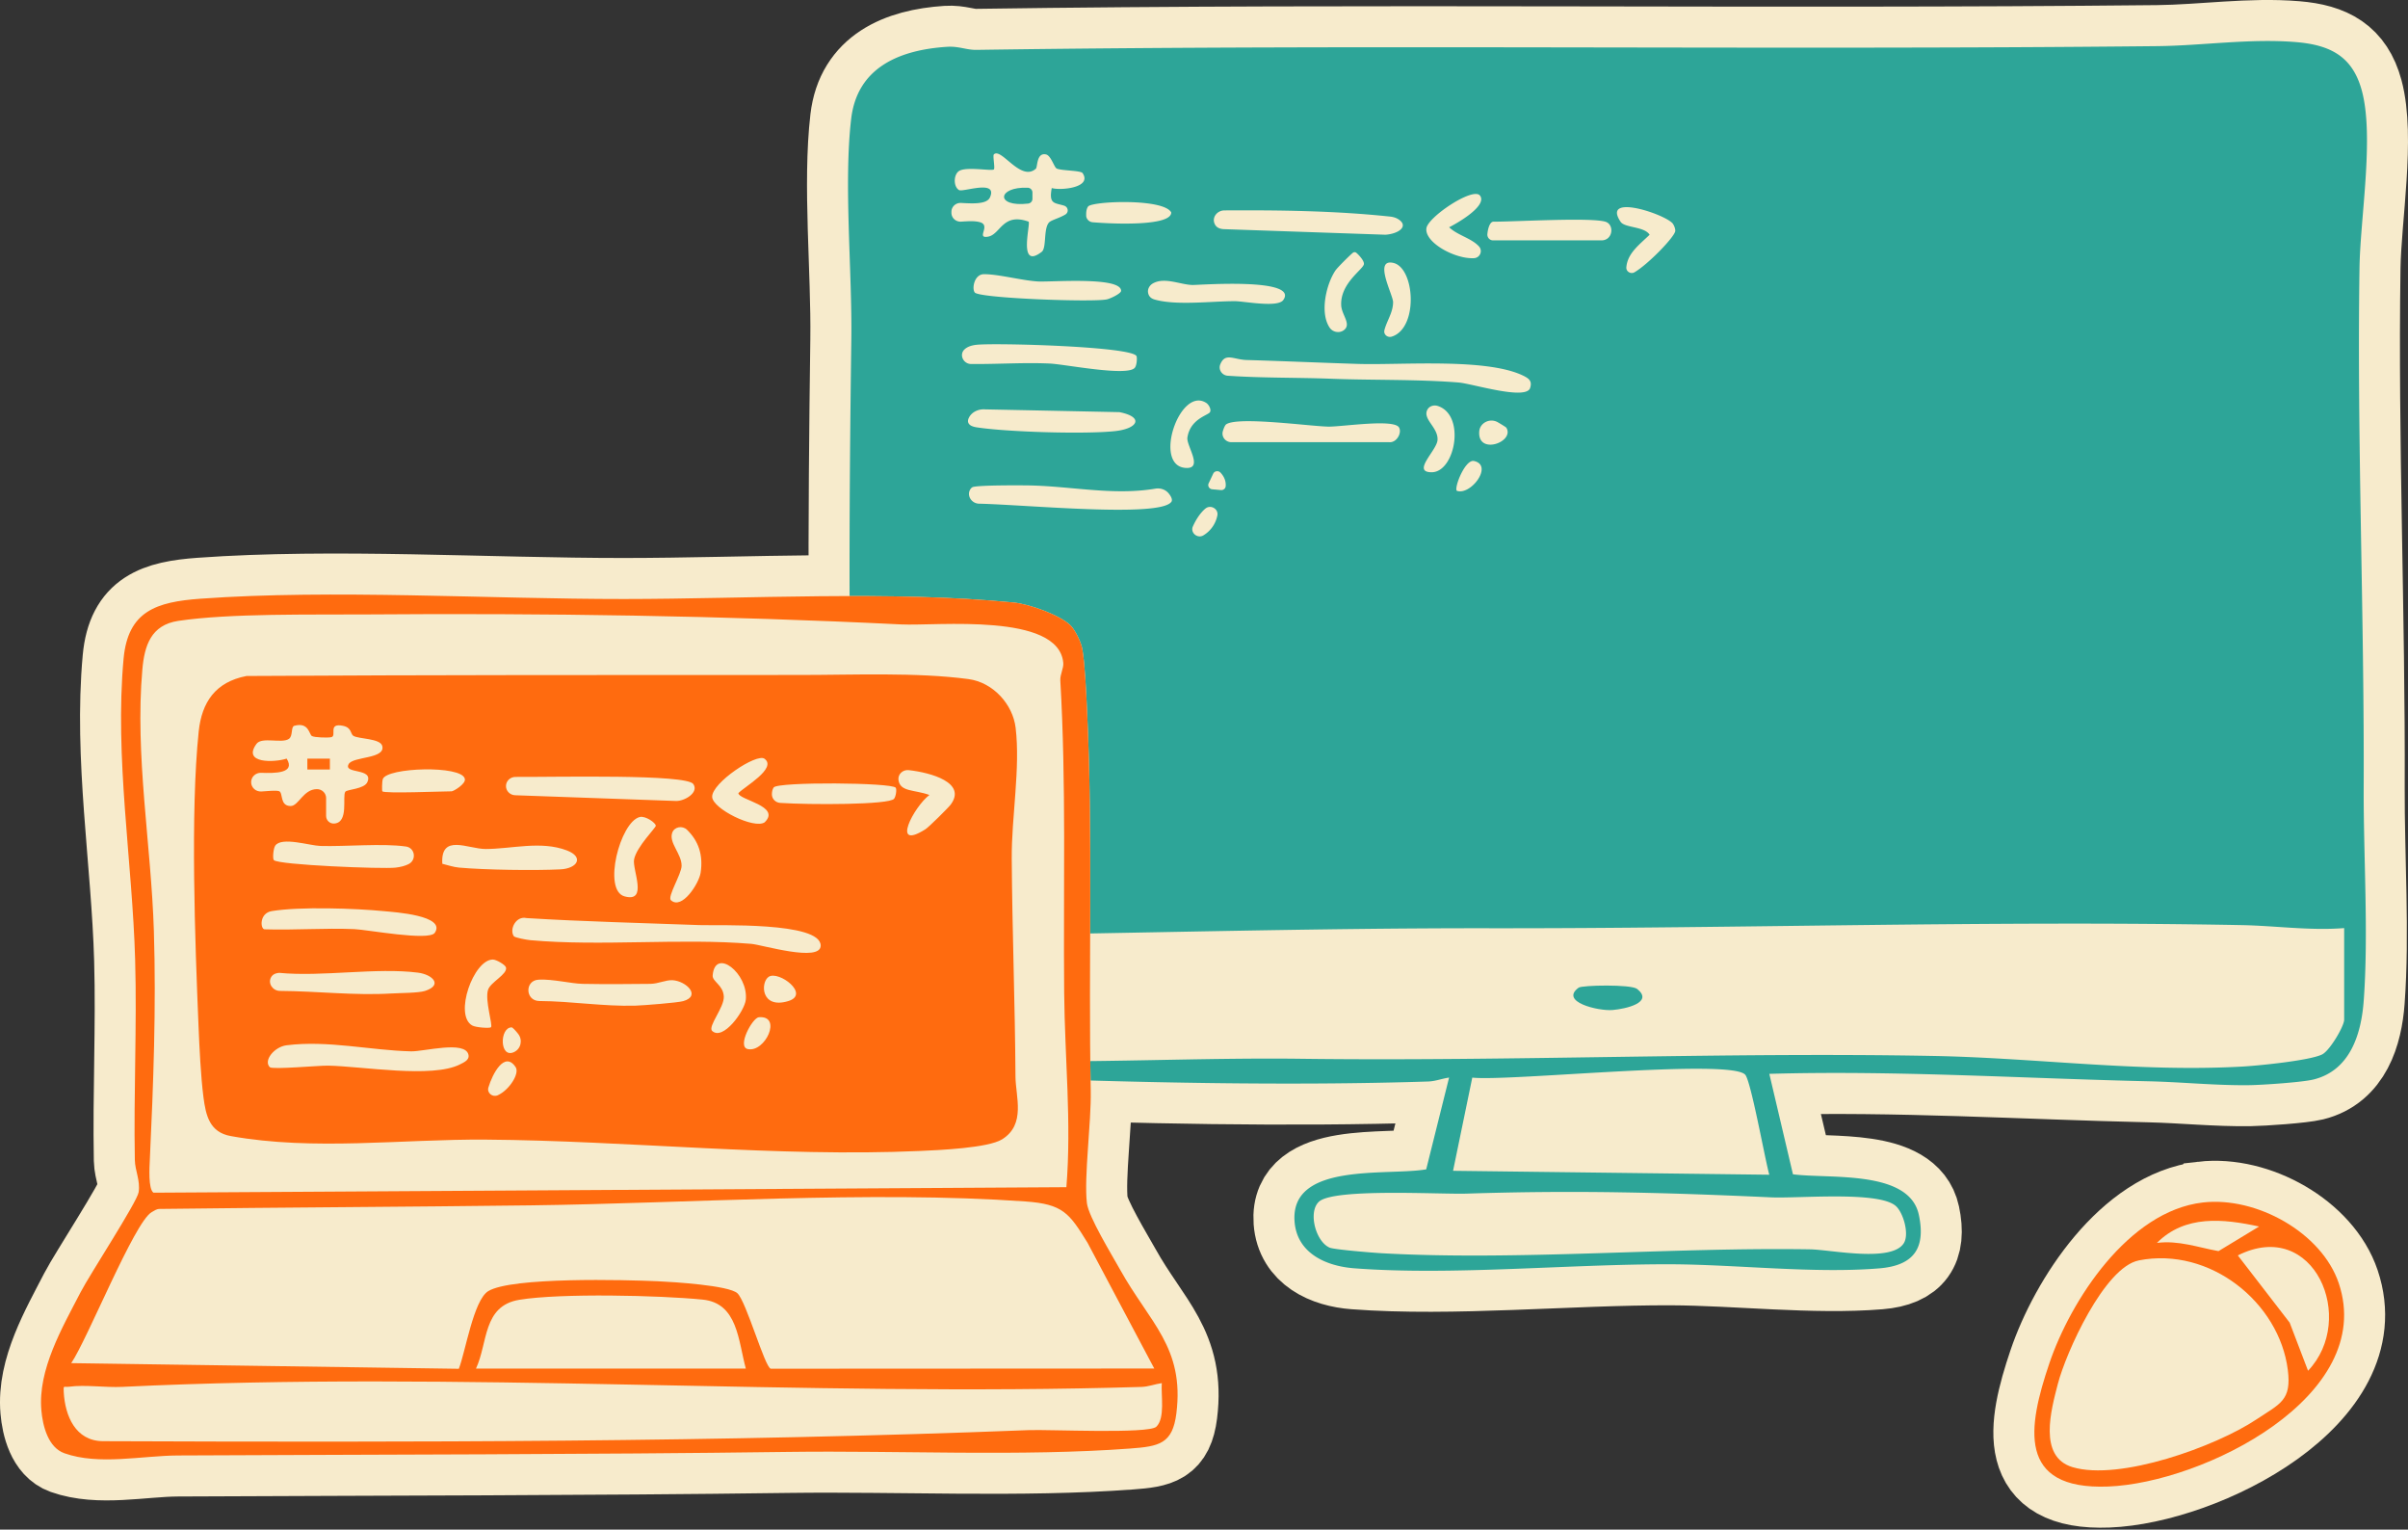 <svg xmlns="http://www.w3.org/2000/svg" width="411" height="261" fill="none"><rect width="100%" height="100%" fill="#333333" stroke="none"/><path fill="#F7EBCC" stroke="#F7EBCC" stroke-miterlimit="10" stroke-width="14" d="M375.973 205.184c9.173-1.062 20.325 5.166 23.215 13.792 6.469 19.287-23.149 34.057-39.389 34.675-15.609.598-13.67-10.21-10.023-20.992 3.62-10.717 13.484-26.008 26.197-27.475Zm-73.982-21.944 4.031 17.131c6.131.824 19.841-.842 21.488 6.922 1.202 5.655-.823 8.64-6.735 9.129-11.166.92-24.364-.656-35.55-.695-17.349-.058-37.223 1.956-54.048.688-4.882-.366-9.83-2.592-10.222-8.002-.731-10.171 15.762-7.733 22.471-8.884l3.905-15.659c-1.215.168-2.318.631-3.58.67-23.779.765-50.056.186-73.756-.702-6.536-.244-16.552 1.724-20.77-4.117-3.932-5.449-2.983-21.647-3.261-28.73-1.229-30.956-1.077-62.099-.658-93.054.159-11.606-1.322-26.595-.027-37.653 1.017-8.71 8.137-11.76 16.34-12.294 2.059-.135 3.308.547 5.035.521 67.14-.978 134.261.065 201.553-.637 7.752-.083 15.829-1.338 23.7-.688 5.925.495 9.645 2.496 11.212 8.273 2.139 7.906-.272 21.692-.398 30.3-.439 29.502.837 59.248.717 88.648-.046 11.669.85 24.986 0 36.404-.412 5.559-2.272 11.837-8.569 13.388-1.926.476-8.575.926-10.853.965-5.752.083-11.544-.528-17.157-.657-21.614-.489-43.181-1.885-64.849-1.273z"/><path fill="#F7EBCC" stroke="#F7EBCC" stroke-miterlimit="10" stroke-width="14" d="M182.735 106.732c.797.791 1.787 2.856 1.986 3.963.452 2.502.678 7.572.81 10.364 1.037 21.473.22 43.564.638 65.044.106 5.443-1.176 14.706-.657 19.171.272 2.335 4.257 8.839 5.639 11.316 5.068 9.115 11.046 13.31 9.631 24.6-.651 5.178-2.929 5.609-7.898 5.976-18.498 1.377-39.488.322-58.259.573-34.72.463-69.372.437-104.264.611-6.164.032-13.483 1.711-19.369-.38-2.77-.984-3.7-4.638-3.932-7.333-.61-6.955 3.56-14.07 6.696-20.142 1.54-2.992 9.664-15.408 9.91-17.074.299-2.039-.611-3.622-.651-5.5-.213-11.361.372-22.767.053-34.121-.478-16.874-3.52-34.571-1.973-51.42.75-8.112 5.593-9.675 13.112-10.222 22.537-1.627 49.3.065 72.328.052 21.149-.013 45.466-1.454 66.489.598 2.624.257 7.891 2.116 9.704 3.918z"/><path fill="#FF6B0F" d="M375.973 205.184c9.173-1.062 20.325 5.166 23.215 13.792 6.469 19.287-23.149 34.057-39.389 34.675-15.609.598-13.67-10.21-10.023-20.992 3.62-10.717 13.484-26.008 26.197-27.475m9.611 4.098c-6.131-1.326-12.633-2.02-17.436 2.798 3.68-.47 6.981.759 10.508 1.402zm-3.626 4.934 8.847 11.47 3.135 8.209c8.403-8.807 1.043-26.234-11.989-19.679zm-16.912.855c-5.871 1.152-12.441 15.755-13.822 21.107-1.109 4.317-3.394 12.39 2.504 14.16 8.05 2.418 24.483-3.532 31.358-8.113 4.098-2.727 6.064-3.242 5.4-8.485-1.454-11.483-13.271-21.055-25.446-18.675z"/><path fill="#2DA598" d="m301.991 183.24 4.031 17.131c6.131.824 19.841-.842 21.488 6.922 1.202 5.655-.823 8.64-6.735 9.129-11.166.92-24.364-.656-35.55-.695-17.349-.058-37.223 1.956-54.048.688-4.882-.366-9.83-2.592-10.222-8.002-.731-10.171 15.762-7.733 22.471-8.884l3.905-15.659c-1.215.168-2.318.631-3.58.67-23.779.765-50.056.186-73.756-.702-6.536-.244-16.552 1.724-20.77-4.117-3.932-5.449-2.983-21.647-3.261-28.73-1.229-30.956-1.077-62.099-.658-93.054.159-11.606-1.322-26.595-.027-37.653 1.017-8.71 8.137-11.76 16.34-12.294 2.059-.135 3.308.547 5.035.521 67.14-.978 134.261.065 201.553-.637 7.752-.083 15.829-1.338 23.7-.688 5.925.495 9.645 2.496 11.212 8.273 2.139 7.906-.272 21.692-.398 30.3-.439 29.502.837 59.248.717 88.648-.046 11.669.85 24.986 0 36.404-.412 5.559-2.272 11.837-8.569 13.388-1.926.476-8.575.926-10.853.965-5.752.083-11.544-.528-17.157-.657-21.614-.489-43.181-1.885-64.849-1.273zM176.784 28.801c-2.571 2.265-5.892-3.673-7.147-2.457-.226.218.225 2.328 0 2.56-.319.335-4.736-.534-5.959.283-.943.624-.976 2.67.02 3.249.658.386 6.643-1.872 5.274 1.235-.544 1.235-3.042 1.055-4.948.959-.89-.046-1.634.643-1.634 1.511v.174c0 .869.75 1.557 1.647 1.505 1.103-.064 2.252-.167 3.202.09 1.986.54-.751 2.857 1.415 2.47 2.118-.379 2.457-4.149 6.907-2.56.386.373-1.886 8.338 2.239 5.153.85-.656.279-3.885 1.222-4.985.372-.438 1.807-.76 2.83-1.396.611-.386.465-1.287-.233-1.5-1.634-.508-2.637-.224-2.105-3.003 1.474.443 6.947-.033 5.267-2.548-.312-.47-3.76-.405-4.45-.798-.419-.238-.957-2.213-1.807-2.393-1.641-.347-1.408 2.162-1.727 2.445zm75.815 4.568c-1.163-1.506-8.835 3.621-9.134 5.564-.365 2.413 4.836 5.295 8.117 5.121 1.037-.052 1.535-1.267.844-2.014-1.309-1.421-3.633-1.872-5.088-3.261 1.189-.586 6.629-3.641 5.261-5.417zm-66.111 4.554c3.554.303 13.49.701 13.417-1.685-1.348-2.432-13.537-1.91-14.187-.997-.299.418-.339.99-.326 1.556s.485 1.075 1.096 1.126m98.87.071c-1.767-1.653-11.969-4.947-8.748-.142.711 1.056 4.052.76 4.949 2.207-1.74 1.686-3.78 3.152-3.972 5.558-.06.72.764 1.216 1.401.837 2.392-1.416 6.868-6.067 6.948-7.038.033-.418-.252-1.126-.571-1.428zm-76.393-2.09c-1.142.006-2.059 1.067-1.713 2.122.192.586.631 1.004 1.561 1.074l27.671.953c2.199-.155 3.913-1.383 2.345-2.535-.445-.328-.996-.502-1.554-.56-9.326-.99-18.858-1.113-28.31-1.055M274 37.826c-2.63-.753-15.217 0-19.097 0-.604 0-.956 1.158-1.036 2.136a.98.98 0 0 0 .99 1.055h18.479c1.986 0 2.245-2.735.657-3.191zm-43.088 5.307c-.758.63-2.697 2.599-2.976 3.017-1.541 2.277-2.737 7.186-.983 9.766.525.771 1.647.99 2.404.43 1.369-1.01-.345-2.573-.438-4.22-.199-3.776 3.713-6.117 3.872-7.044.093-.547-.837-1.582-1.335-1.981-.126-.103-.405-.09-.551.032zm5.38 13.227c-.18.7.538 1.305 1.249 1.08 4.609-1.434 3.965-11.81.232-12.59-3.374-.707 0 5.462 0 6.691.007 1.776-1.083 3.204-1.488 4.819zm-69.917-6.446c.831.984 20.153 1.685 22.537 1.17.631-.135 2.432-1.003 2.438-1.453.04-2.464-11.803-1.487-14.135-1.602-2.643-.129-6.808-1.261-9.285-1.242-1.661.013-2.08 2.503-1.548 3.127zm52.64 1.299c2.817-3.873-14.314-2.573-15.45-2.586-2.045-.026-4.736-1.383-6.748-.29-.605.328-.983.972-.857 1.634.1.521.412.94 1.116 1.14 3.686 1.06 9.698.276 13.696.282 1.548 0 7.28 1.145 8.25-.186zm-25.021 9.585c-.505-1.685-24.258-2.322-27.366-1.962-.89.103-1.535.354-1.986.766-.977.887-.246 2.49 1.096 2.509 4.476.045 9.006-.283 13.47-.078 2.564.123 13.305 2.265 14.494.702.338-.444.391-1.602.292-1.943zm14.274 1.396c-.345.882.306 1.846 1.275 1.917 5.892.406 11.804.29 17.702.515 7.061.27 14.693.077 21.727.643 2.285.187 11.484 3.082 12.188.94.372-1.133-.132-1.596-1.129-2.085-6.25-3.088-20.903-1.801-28.196-2.026-6.29-.2-12.7-.483-19.063-.67-2.226-.064-3.674-1.33-4.504.773zm-1.767 8.151c.292-.392-.126-1.28-.631-1.602-4.503-2.888-9.126 10.679-3.533 11.097 3.161.238.119-3.802.332-5.178.471-3.146 3.434-3.77 3.839-4.31zm38.877-1.08c-.657-.207-1.408.025-1.733.61-.917 1.634 1.866 3.043 1.714 5.218-.127 1.782-4.484 5.506-.984 5.487 3.999-.026 5.839-9.785 1.003-11.316m-77.415.578c-1.03-.02-2.046.457-2.538 1.332-.438.778-.239 1.505 1.236 1.737 5.174.81 18.691 1.21 23.726.643 3.819-.43 4.922-2.387.678-3.23l-23.102-.475zm89.152 3.146c-.046-.077-.71-.502-1.474-.94-1.322-.758-3.042.078-3.162 1.564-.312 4.117 6.091 1.82 4.63-.624zm-18.346-.077c-.969-1.473-9.843-.065-12.082-.116-3.235-.077-15.397-1.763-17.396-.392-.199.135-.405.617-.571 1.164-.286.94.445 1.885 1.461 1.885h26.948c1.302.103 2.205-1.68 1.64-2.541m9.884 10.833c2.365.856 6.297-4.362 2.929-5.082-1.521-.328-3.434 4.6-2.929 5.082m-39.448-.765c.066-.914-.273-1.68-.89-2.336-.359-.386-1.017-.296-1.243.18l-.777 1.647c-.212.45.1.972.605 1.017l1.488.135c.405.038.783-.251.81-.643zm-9.286 2.67c.272-.361-.034-.979-.492-1.513-.538-.624-1.388-.894-2.212-.759-7.319 1.236-14.672-.489-21.992-.553-1.873-.02-7.805-.038-9.107.258-.173.038-.319.16-.445.328-.764 1.048.1 2.502 1.428 2.534 8.097.18 30.774 2.406 32.813-.296zm5.818 1.132c-.876.726-1.66 1.962-2.138 3.055-.465 1.062.783 2.117 1.8 1.512a5.12 5.12 0 0 0 2.384-3.403c.213-1.113-1.156-1.898-2.039-1.165zm194.367 71.58c-5.806.464-11.737-.399-17.45-.508-42.789-.817-85.486.592-128.428.534-31.199-.039-62.298.933-93.45 1.274-3.813.038-7.147-.766-10.894-.663v11.798c0 .727 1.814 5.925 2.345 6.659 2.385 3.287 12.933 3.396 17.077 3.512 17.204.47 35.238-.527 52.707-.309 35.948.457 72.029-1.151 107.963-.482 17.529.328 35.085 2.798 52.707 1.814 2.796-.154 11.538-1.023 13.663-2.071 1.309-.65 3.76-4.825 3.76-5.925zm-102.225 25.025c-2.464-2.824-40.345 1.177-46.589.489l-3.281 15.902 53.975.67c-.724-2.554-3.115-15.929-4.105-17.061m25.652 22.355c-3.035-2.535-16.572-1.222-21.242-1.435-18.458-.842-33.457-1.235-51.962-.637-4.583.148-22.737-.958-25.227 1.396-1.86 1.757-.545 6.774 1.833 7.817.757.334 7.346.875 8.887.958 23.129 1.3 49.339-1.042 73.118-.662 3.594.057 13.923 2.283 16.008-1.055.977-1.557-.106-5.288-1.415-6.382"/><path fill="#2DA598" d="M279.42 168.734c2.916 2.335-1.966 3.422-4.191 3.608-2.458.2-9.107-1.408-5.773-3.821.578-.418 8.948-.592 9.957.219zM176.219 32.841v1.1c0 .412-.325.753-.744.798-5.652.65-5.26-2.914-.059-2.708.445.02.803.373.803.804z"/><path fill="#F7EBCC" d="M182.735 106.732c.797.791 1.787 2.856 1.986 3.963.452 2.502.678 7.572.81 10.364 1.037 21.473.22 43.564.638 65.044.106 5.443-1.176 14.706-.657 19.171.272 2.335 4.257 8.839 5.639 11.316 5.068 9.115 11.046 13.31 9.631 24.6-.651 5.178-2.929 5.609-7.898 5.976-18.498 1.377-39.488.322-58.259.573-34.72.463-69.372.437-104.264.611-6.164.032-13.483 1.711-19.369-.38-2.77-.984-3.7-4.638-3.932-7.333-.61-6.955 3.56-14.07 6.696-20.142 1.54-2.992 9.664-15.408 9.91-17.074.299-2.039-.611-3.622-.651-5.5-.213-11.361.372-22.767.053-34.121-.478-16.874-3.52-34.571-1.973-51.42.75-8.112 5.593-9.675 13.112-10.222 22.537-1.627 49.3.065 72.328.052 21.149-.013 45.466-1.454 66.489.598 2.624.257 7.891 2.116 9.704 3.918z"/><path fill="#FF6B0F" d="M182.735 106.732c.797.791 1.787 2.856 1.986 3.963.452 2.502.678 7.572.81 10.364 1.037 21.473.22 43.564.638 65.044.106 5.443-1.176 14.706-.657 19.171.272 2.335 4.257 8.839 5.639 11.316 5.068 9.115 11.046 13.31 9.631 24.6-.651 5.178-2.929 5.609-7.898 5.976-18.498 1.377-39.488.322-58.259.573-34.72.463-69.372.437-104.264.611-6.164.032-13.483 1.711-19.369-.38-2.77-.984-3.7-4.638-3.932-7.333-.61-6.955 3.56-14.07 6.696-20.142 1.54-2.992 9.664-15.408 9.91-17.074.299-2.039-.611-3.622-.651-5.5-.213-11.361.372-22.767.053-34.121-.478-16.874-3.52-34.571-1.973-51.42.75-8.112 5.593-9.675 13.112-10.222 22.537-1.627 49.3.065 72.328.052 21.149-.013 45.466-1.454 66.489.598 2.624.257 7.891 2.116 9.704 3.918zM62.57 104.841c-9.32.071-23.268-.219-32.136 1.1-4.696.701-5.785 4.271-6.137 8.299-1.295 14.667 1.508 29.926 1.966 44.6.405 12.995-.08 26.105-.69 39.023-.06 1.267-.3 5.018.624 5.648l155.814-.939c.897-11.11-.279-22.104-.379-33.201-.159-17.665.366-35.659-.657-53.253-.06-1.029.591-2.091.505-3.017-.784-8.627-21.614-6.26-27.665-6.555-30.269-1.499-60.996-1.937-91.252-1.705zm134.446 128.681-11.398-21.474c-3.129-5.063-4.172-6.587-10.634-7.044-26.543-1.866-57.629.334-84.437.669-21.116.264-42.218.347-63.334.611-.538.013-.91.315-1.342.56-2.95 1.704-10.973 21.756-13.716 25.751l66.157.965c1.11-2.792 2.504-11.695 5.015-13.246 3.959-2.438 23.361-1.942 28.967-1.691 2.643.122 12.102.707 13.563 2.045 1.515 1.39 4.676 12.641 5.699 12.879l65.46-.032zm-69.717 0c-1.302-4.754-1.375-11.162-7.36-11.766-7.273-.734-24.304-1.126-31.305.032-6.264 1.035-5.334 7.34-7.393 11.734zm70.999 2.483c-1.182.167-2.252.611-3.481.65-57.714 1.743-116.598-2.792-173.987-.007-2.823.135-6.35-.399-9-.032-.957.135-1.017-.367-.95.926.219 4.008 1.979 8.357 6.722 8.37 52.733.199 105.392.173 157.966-1.885 3.474-.135 20.485.675 21.793-.579 1.541-1.473.778-5.436.937-7.45z"/><path fill="#FF6B0F" d="M42.059 115.346c31.484-.187 63.34-.174 94.486-.174 9.027 0 19.94-.482 28.754.701 4.231.567 7.572 4.317 8.051 8.312.823 6.935-.711 15.143-.664 22.329.079 12.275.564 24.787.637 37.171.02 3.428 1.82 8.182-2.298 10.73-2.378 1.467-10.648 1.827-13.955 1.975-24.69 1.087-49.612-1.756-74.221-1.936-14.202-.103-29.286 1.949-43.467-.605-3.634-.656-4.251-3.538-4.657-6.646-.451-3.48-.697-8.581-.843-12.19-.591-14.224-1.408-36.463.033-50.198.525-4.998 2.85-8.44 8.137-9.463zm11.172 10.241c-.478-.283-.518-2.425-3.003-1.743-.604.167-.199 1.737-.916 2.232-1.216.843-4.61-.405-5.533.85-2.498 3.409 3.128 3.19 5.148 2.515 1.587 2.554-2.06 2.502-4.364 2.425-.93-.032-1.7.695-1.7 1.596 0 .926.81 1.659 1.766 1.588 1.116-.083 2.438-.199 2.963-.064.797.206.073 2.522 1.999 2.548 1.368.019 2.165-2.876 4.503-2.882.864 0 1.568.682 1.568 1.518v3.062c0 .72.604 1.332 1.348 1.293 2.584-.129 1.375-4.645 1.927-5.423.292-.418 3.214-.45 3.752-1.628 1.143-2.483-4.111-1.357-3.188-3.081.73-1.357 6.304-.849 5.746-3.101-.326-1.319-4.059-1.177-4.942-1.737-.498-.315-.26-1.396-1.747-1.705-2.657-.546-1.056 1.66-1.973 1.924-.505.142-2.896.084-3.36-.187zm77.249 3.873c-1.335-.971-8.987 4.104-8.927 6.51.047 2.008 7.167 5.565 8.961 4.343 2.869-2.799-4.464-3.809-4.484-4.979.963-1.049 6.682-4.246 4.45-5.874m-65.227 5.565c.412.411 10.183 0 11.837 0 .299 0 2.53-1.3 2.238-2.162-.578-2.322-13.29-1.917-13.988.071-.146.418-.16 2.007-.08 2.091zm97.004 2.277c2.81-3.763-3.368-5.468-7.154-5.893-.983-.109-1.853.676-1.753 1.628.232 2.123 2.69 1.666 5.287 2.612-2.624 1.949-6.702 9.662-.671 5.841.552-.347 3.893-3.654 4.291-4.188m-43.912-3.512c-1.162-1.737-23.301-1.184-30.362-1.223-.897 0-1.62.695-1.62 1.564 0 .842.69 1.531 1.554 1.563l27.466.978c1.414.051 3.952-1.409 2.962-2.882m34.54.624c-.591-.895-20.12-1.043-20.824-.052-.232.322-.299.721-.312 1.132-.026.785.598 1.448 1.408 1.506 5.009.334 18.652.347 19.449-.708.325-.431.472-1.595.279-1.885zm-43.7 4.998c-3.347.843-6.363 12.5-2.59 13.535 4.085 1.126 1.288-4.58 1.634-6.311.425-2.148 3.706-5.39 3.706-5.731 0-.496-1.767-1.744-2.756-1.493zm5.327 14.191c1.874 1.725 4.803-2.869 5.075-4.689.452-2.992-.332-5.391-2.331-7.334-.784-.759-2.159-.508-2.518.508-.611 1.731 1.608 3.583 1.601 5.636 0 1.396-2.471 5.294-1.827 5.879m-67.77-6.844c.703.83 18.511 1.544 20.77 1.286.87-.103 1.58-.283 2.212-.592 1.408-.694 1.135-2.766-.419-3.01h-.026c-3.96-.579-10.322.032-14.6-.097-1.794-.051-6.596-1.608-7.692-.064-.332.463-.485 2.206-.246 2.483zm28.76.63c.95.232 1.867.56 2.857.65 4.403.399 12.866.521 17.29.302 2.922-.148 4.078-2.103 1.095-3.236-4.423-1.685-9.438-.244-13.835-.238-3.05 0-7.732-2.702-7.413 2.529zm-1.295 11.786c2.026-2.973-6.961-3.539-8.641-3.7-4.89-.482-14.42-.804-19.183-.012-2.126.353-1.973 3.017-1.236 3.107 5.095.167 10.25-.245 15.337-.032 2.192.09 12.74 2.071 13.723.637m13.497.572c.173.251 2.225.624 2.81.676 12.049 1.087 25.772-.38 37.735.63 1.78.148 11.816 3.191 11.83.302.02-4.104-17.576-3.39-20.698-3.506-9.804-.366-19.707-.592-29.505-1.196-1.806-.425-2.976 1.923-2.172 3.1zM83.8 175.283c.358-.335-1.063-4.6-.505-6.375.412-1.325 3.354-2.664 3.069-3.828-.113-.457-1.654-1.351-2.246-1.351-3.288 0-6.675 9.47-3.52 11.252.611.347 2.982.508 3.202.302m37.748.624c1.859 1.743 5.546-3.397 5.745-5.32.459-4.465-5.241-8.994-5.652-4.162-.093 1.074 1.786 1.614 1.899 3.602.1 1.872-2.783 5.134-1.986 5.88zm-75.29-9.141c-.565 1.055.298 2.303 1.52 2.315 6.37.039 12.694.817 19.064.438 1.455-.09 4.59-.071 5.712-.438 3.096-1.016 1.236-2.798-1.195-3.113-7.14-.914-16.32.74-23.7.032-.757.058-1.176.347-1.402.772zm84.941-.091c-1.415.933-1.355 5.546 3.321 4.15 3.866-1.152-1.614-5.269-3.321-4.15m-39.256.489c-2.418.116-2.305 3.629.12 3.642 5.48.032 10.953.952 16.393.791 1.421-.045 7.213-.502 8.156-.772 3.129-.894.499-3.429-1.82-3.571-1.129-.064-2.451.612-3.779.624-3.839.046-7.732.071-11.57 0-1.967-.038-5.069-.836-7.5-.72zm37.582 6.408c-1.103.09-3.779 5.043-1.893 5.436 2.976.624 5.938-5.764 1.893-5.436m-42.198 1.73c-2.073.007-2.086 5.353.392 4.227 1.208-.553 1.534-2.085.724-3.114-.465-.598-.964-1.113-1.116-1.113m-41.262 6.8c.432.431 8.389-.296 9.917-.27 5.818.103 17.774 2.206 22.524-.212.644-.329 1.667-.74 1.448-1.66-.572-2.458-7.586-.515-9.798-.566-6.954-.168-14.188-1.924-21.248-1.036-2.06.257-4.006 2.599-2.85 3.744zm37.296 3.467c-.279.92.71 1.724 1.608 1.313 1.966-.894 3.76-3.712 3.042-4.793-1.88-2.83-3.952 1.132-4.65 3.474z"/><path fill="#FF6B0F" d="M56.306 129.447H52.46v1.853h3.846z"/></svg>